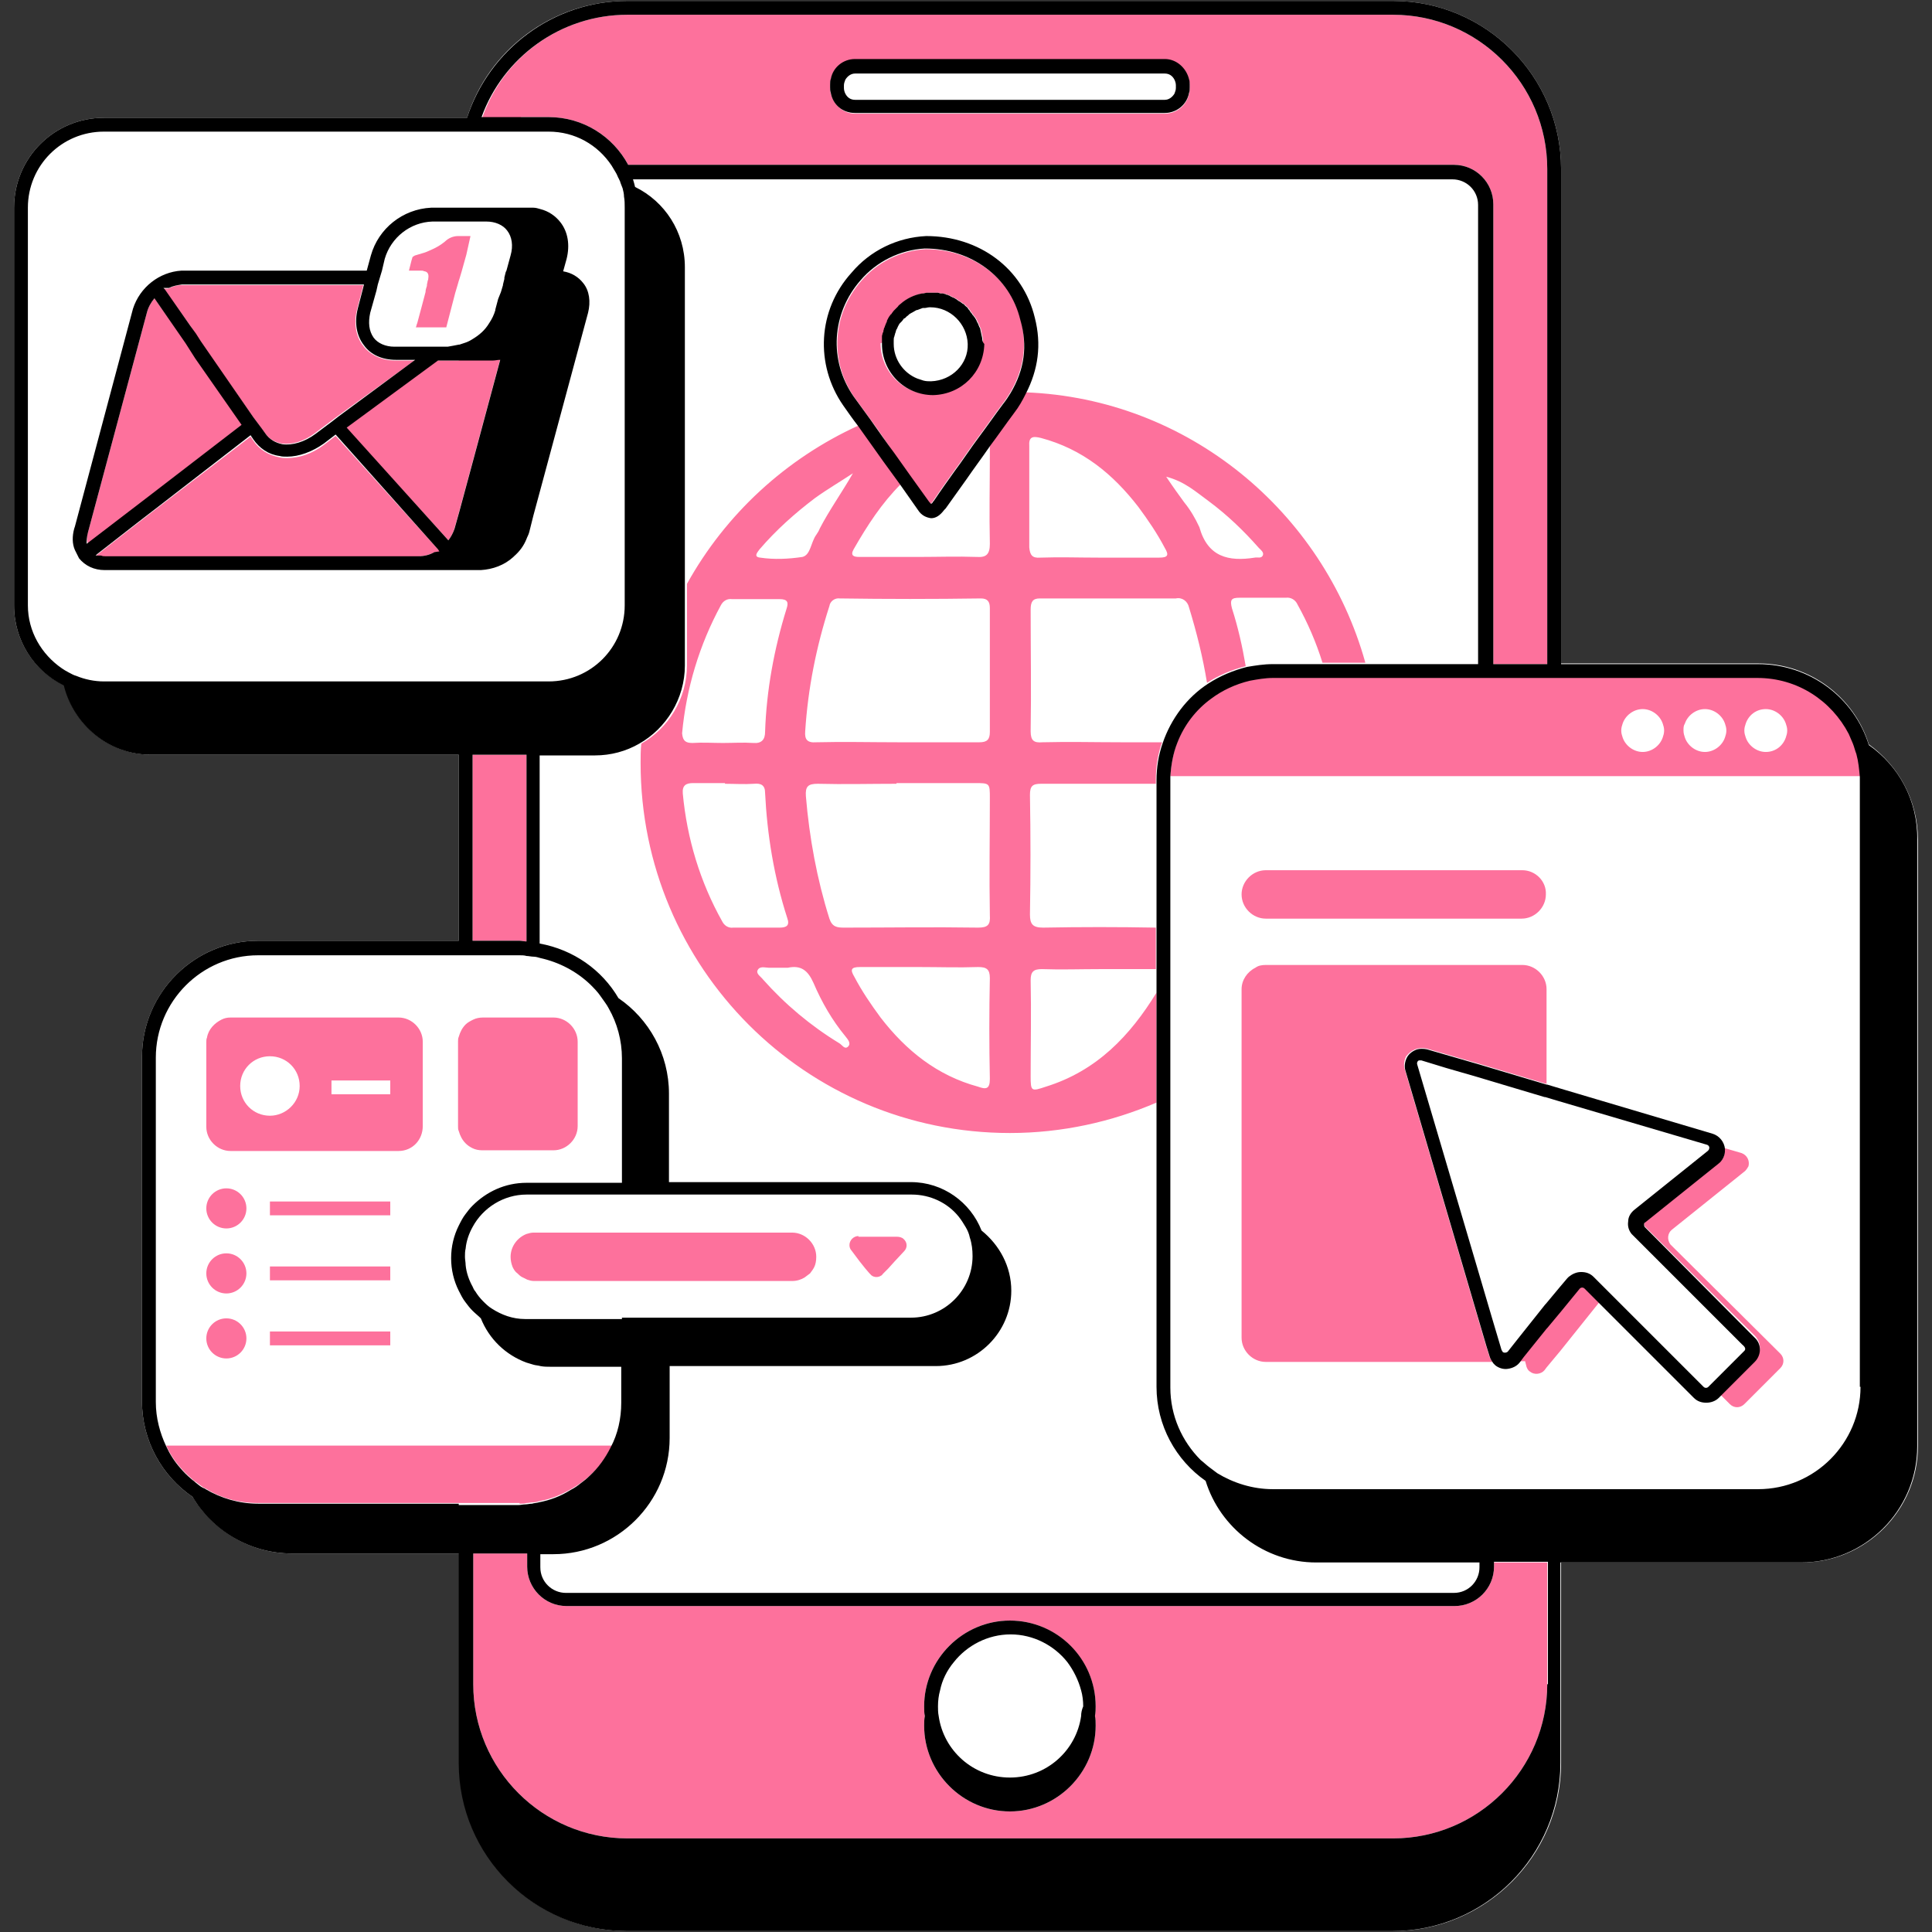 <svg xmlns="http://www.w3.org/2000/svg" xmlns:xlink="http://www.w3.org/1999/xlink" width="1200" zoomAndPan="magnify" viewBox="0 0 900 900" height="1200" preserveAspectRatio="xMidYMid meet" version="1.2"><rect x="0" y="0" width="900" height="900" fill="#333333" stroke="none"/><defs><clipPath id="704acffe1d"><path d="M 6.547 0 L 893.797 0 L 893.797 900 L 6.547 900 Z M 6.547 0 "/></clipPath><clipPath id="0d176aa3fb"><path d="M 6.547 0 L 893.797 0 L 893.797 900 L 6.547 900 Z M 6.547 0 "/></clipPath></defs><g id="7c870080aa"><g clip-rule="nonzero" clip-path="url(#704acffe1d)"><path style=" stroke:none;fill-rule:nonzero;fill:#ffffff;fill-opacity:1;" d="M 893.445 391.207 L 893.445 673.738 C 893.445 703.375 869.281 727.859 839.32 727.859 L 727.211 727.859 L 727.211 821.285 C 727.211 864.457 692.098 899.57 648.926 899.57 L 292.297 899.57 C 249.129 899.57 214.016 864.457 214.016 821.285 L 214.016 723.672 L 136.051 723.672 C 116.402 723.672 99.328 713.043 89.66 697.254 C 75.488 687.59 66.145 671.16 66.145 652.797 L 66.145 492.363 C 66.145 462.727 90.305 438.242 120.266 438.242 L 213.691 438.242 L 213.691 351.582 L 70.656 351.582 C 51.004 351.582 34.25 337.727 30.062 319.367 C 15.887 312.602 6.547 298.426 6.547 281.996 L 6.547 96.754 C 6.547 73.559 25.23 54.875 48.426 54.875 L 217.559 54.875 C 227.547 23.305 257.184 0.43 292.297 0.43 L 648.926 0.43 C 692.094 0.43 727.211 35.543 727.211 78.715 L 727.211 309.055 L 819.027 309.055 C 843.188 309.055 863.805 324.844 870.57 346.75 C 884.422 356.734 893.445 372.844 893.445 391.207 Z M 893.445 391.207 "/></g><path style=" stroke:none;fill-rule:nonzero;fill:#fd719c;fill-opacity:1;" d="M 242.043 438.242 L 220.137 438.242 L 220.137 351.582 L 245.266 351.582 L 245.266 438.562 C 244.297 438.562 243.332 438.242 242.043 438.242 Z M 695.641 727.859 L 720.77 727.859 L 720.77 784.559 C 720.77 824.184 688.551 856.402 648.926 856.402 L 292.297 856.402 C 252.672 856.402 220.457 824.184 220.457 784.559 L 220.457 723.672 L 245.586 723.672 L 245.586 729.793 C 245.586 739.781 253.641 748.156 263.949 748.156 L 677.598 748.156 C 687.586 748.156 695.961 740.102 695.961 729.793 L 695.961 727.859 Z M 510.078 799.379 C 510.398 797.77 510.398 796.156 510.398 794.871 C 510.398 772.961 492.359 754.922 470.453 754.922 C 448.547 754.922 430.504 772.961 430.504 794.871 C 430.504 796.48 430.504 798.09 430.828 799.379 C 430.504 800.988 430.504 802.602 430.504 803.891 C 430.504 825.797 448.547 843.836 470.453 843.836 C 492.359 843.836 510.398 825.797 510.398 803.891 C 510.398 802.602 510.398 800.988 510.078 799.379 Z M 242.688 54.875 L 224.645 54.875 C 234.309 26.848 261.051 6.871 292.297 6.871 L 648.926 6.871 C 688.551 6.871 720.77 39.09 720.77 78.715 L 720.77 309.379 L 695.641 309.379 L 695.641 95.145 C 695.641 85.156 687.586 76.781 677.277 76.781 L 292.621 76.781 C 285.535 63.574 271.68 54.551 255.574 54.551 L 242.688 54.551 Z M 386.691 41.023 C 386.691 41.988 386.691 42.633 387.012 43.598 C 388.301 48.754 392.812 52.941 398.289 52.941 L 542.613 52.941 C 548.09 52.941 552.922 49.074 553.891 43.598 C 554.211 42.953 554.211 41.988 554.211 41.023 L 554.211 39.734 C 554.211 38.766 554.211 38.121 553.891 37.156 C 552.602 32 548.09 27.812 542.613 27.812 L 398.289 27.812 C 392.812 27.812 387.98 31.68 387.012 37.156 C 386.691 37.801 386.691 38.766 386.691 39.734 Z M 480.117 283.93 C 480.117 302.934 480.438 321.621 480.117 340.629 C 480.117 345.137 481.727 346.105 485.594 345.781 C 497.836 345.461 510.078 345.781 522.32 345.781 C 528.762 345.781 535.207 345.781 541.324 345.781 C 539.395 351.258 538.426 357.059 538.426 363.18 L 538.426 365.113 C 533.273 365.113 528.117 365.113 522.965 365.113 C 510.398 365.113 497.512 365.113 484.949 365.113 C 481.082 365.113 479.793 366.078 479.793 370.266 C 480.117 388.953 480.117 407.312 479.793 426 C 479.793 430.508 481.082 432.121 485.914 432.121 C 503.312 431.797 521.031 431.797 538.426 432.121 L 538.426 451.449 C 529.727 451.449 521.031 451.449 512.332 451.449 C 503.312 451.449 494.293 451.773 485.27 451.449 C 481.406 451.449 480.117 452.738 480.117 456.605 C 480.438 471.422 480.117 486.566 480.117 501.383 C 480.117 508.473 480.438 508.473 487.203 506.215 C 511.043 498.809 526.508 482.375 538.75 462.402 L 538.75 513.625 C 517.809 522.645 494.613 527.801 470.453 527.801 C 375.414 527.801 298.418 450.805 298.418 355.445 C 298.418 352.547 298.418 349.324 298.742 346.426 C 311.305 339.34 320.004 325.484 320.004 310.023 L 320.004 272.008 C 338.047 239.469 366.074 213.699 399.898 198.234 C 403.766 203.711 407.953 209.508 411.82 214.988 L 419.551 225.617 C 410.852 234.316 404.086 244.625 397.645 255.898 C 396.031 258.801 397.645 259.445 400.223 259.445 C 409.562 259.445 418.586 259.445 427.926 259.445 C 436.945 259.445 445.969 259.121 454.988 259.445 C 459.5 259.766 461.109 258.156 461.109 253.324 C 460.785 239.469 461.109 225.297 461.109 211.441 C 461.109 209.832 461.109 208.543 461.109 207.254 C 464.977 202.102 468.52 196.945 472.383 191.793 C 474.641 188.891 476.25 185.992 477.859 182.77 C 553.246 185.672 616.387 238.184 636.039 308.734 L 616.066 308.734 C 613.168 299.391 609.301 290.371 604.469 281.672 C 603.504 279.418 601.246 278.129 598.992 278.453 C 591.906 278.453 584.496 278.453 577.406 278.453 C 573.543 278.453 572.898 279.418 573.863 283.285 C 576.762 292.305 578.695 301.004 580.309 310.344 C 573.863 311.957 567.742 314.531 562.266 318.078 C 560.332 306.156 557.434 294.559 553.891 282.961 C 553.246 280.062 550.668 278.129 547.77 278.773 C 526.508 278.773 505.566 278.773 484.305 278.773 C 481.082 278.773 480.117 280.383 480.117 283.93 Z M 391.199 278.773 C 388.945 278.453 386.691 280.062 386.367 282.316 C 380.246 301.324 376.383 320.652 375.094 340.629 C 374.77 344.492 376.059 346.105 380.246 345.781 C 392.812 345.461 405.699 345.781 418.262 345.781 C 430.828 345.781 443.711 345.781 456.277 345.781 C 459.82 345.781 461.109 344.492 461.109 340.949 C 461.109 321.621 461.109 302.289 461.109 283.285 C 461.109 280.383 460.145 278.773 456.922 278.773 C 435.016 279.094 413.109 279.094 391.199 278.773 Z M 354.152 259.766 C 360.598 260.734 367.363 260.41 373.805 259.445 C 377.672 258.477 377.672 252.68 380.246 249.137 C 380.891 248.168 381.535 247.203 381.859 246.234 C 386.367 237.539 392.168 229.484 397.32 220.465 C 391.523 224.328 385.402 227.871 379.602 232.062 C 370.262 239.148 361.562 246.879 353.832 255.898 C 353.188 256.867 350.609 259.445 354.152 259.766 Z M 322.582 346.105 C 327.414 345.781 331.926 346.105 336.758 346.105 C 341.59 346.105 346.098 345.781 350.93 346.105 C 354.797 346.426 356.406 344.492 356.406 340.949 C 357.051 321.621 360.598 302.289 366.395 283.605 C 367.363 280.707 367.039 279.094 363.172 279.094 C 355.766 279.094 348.355 279.094 340.945 279.094 C 338.688 278.773 336.758 280.062 335.789 281.996 C 325.805 300.359 319.684 320.652 317.75 341.594 C 318.07 345.137 319.359 346.105 322.582 346.105 Z M 363.172 432.121 C 366.395 432.121 368.004 431.152 366.719 427.609 C 360.598 408.602 357.375 388.953 356.406 369.301 C 356.406 365.758 354.477 364.789 351.254 365.113 C 346.742 365.434 342.234 365.113 337.723 365.113 L 337.723 364.789 C 332.891 364.789 328.059 364.789 322.902 364.789 C 319.684 364.789 317.75 365.758 318.07 369.621 C 320.004 390.562 326.125 410.859 336.434 429.223 C 337.402 431.152 339.332 432.441 341.59 432.121 C 348.676 432.121 356.086 432.121 363.172 432.121 Z M 393.777 482.699 C 387.656 475.289 382.824 466.914 378.961 457.895 C 376.383 452.094 373.16 449.516 367.039 450.805 C 366.074 450.805 365.105 450.805 364.141 450.805 C 362.207 450.805 359.953 450.805 358.02 450.805 C 356.406 450.805 353.832 449.84 352.863 452.094 C 352.219 453.703 354.477 454.992 355.441 456.281 C 365.75 467.879 377.672 477.867 390.879 485.922 C 392.168 486.566 393.457 489.141 395.066 487.531 C 396.676 485.922 394.746 483.988 393.777 482.699 Z M 461.109 502.672 C 460.785 486.887 460.785 471.422 461.109 455.637 C 461.109 451.449 459.5 450.484 455.633 450.484 C 446.613 450.805 437.59 450.484 428.25 450.484 C 418.906 450.484 409.562 450.484 400.543 450.484 C 396.355 450.484 396.035 451.773 397.965 454.992 C 401.512 461.758 405.699 467.879 410.207 474 C 422.129 489.465 436.625 501.062 455.633 506.215 C 459.176 507.504 461.109 507.504 461.109 502.672 Z M 461.109 426.32 C 460.785 408.281 461.109 389.918 461.109 371.875 C 461.109 364.789 461.109 364.789 454.023 364.789 C 441.781 364.789 429.859 364.789 417.617 364.789 L 417.617 365.113 C 405.375 365.113 393.133 365.434 380.891 365.113 C 376.383 365.113 375.094 366.398 375.414 370.91 C 377.027 390.238 380.57 409.57 386.367 427.934 C 387.656 431.797 389.914 432.121 393.133 432.121 C 414.074 432.121 434.691 431.797 455.633 432.121 C 460.145 432.121 461.43 430.832 461.109 426.32 Z M 543.258 222.074 C 546.48 226.906 549.059 230.449 551.637 233.992 C 554.535 237.539 556.789 241.402 558.723 245.59 C 562.59 259.445 572.254 261.699 584.496 259.766 C 585.785 259.445 587.719 260.41 588.359 258.477 C 588.684 257.188 587.395 256.223 586.43 255.258 C 579.34 247.203 571.609 239.793 562.91 233.348 C 557.113 229.16 551.957 224.328 543.258 222.074 Z M 484.625 259.766 C 493.648 259.445 502.668 259.766 511.688 259.766 C 521.031 259.766 530.695 259.766 540.039 259.766 C 544.227 259.766 544.547 258.477 542.613 255.258 C 539.07 248.492 534.883 242.371 530.371 236.25 C 518.453 220.785 504.277 209.188 484.949 204.031 C 481.082 203.066 479.148 203.391 479.473 207.898 C 479.473 223.684 479.473 239.148 479.473 254.934 C 479.793 258.477 480.762 260.09 484.625 259.766 Z M 405.699 195.656 C 403.121 192.113 400.543 188.57 397.965 185.027 C 386.367 168.273 387.656 146.367 401.188 130.902 C 408.598 122.207 419.551 116.727 431.148 116.086 C 452.734 116.086 470.773 129.293 475.605 149.266 C 478.504 161.188 476.895 172.141 470.453 183.094 C 469.484 184.703 468.195 186.637 466.906 188.246 C 463.043 193.402 459.5 198.555 455.633 203.711 C 451.766 208.867 448.223 214.344 444.355 219.496 C 441.137 224.008 437.914 228.516 434.691 233.348 L 434.371 233.672 C 434.047 234.316 433.727 234.637 433.402 234.637 C 433.082 234.637 433.082 234.316 432.438 233.672 L 423.418 221.105 L 416.328 211.121 C 413.109 206.289 409.562 200.812 405.699 195.656 Z M 410.207 159.898 C 410.207 173.105 420.84 183.738 434.047 183.738 C 447.258 183.414 457.566 173.105 457.887 159.898 C 457.887 158.93 457.887 158.285 457.887 157.641 C 457.566 156.031 457.242 154.742 456.922 153.133 C 456.922 152.809 456.922 152.809 456.598 152.488 C 456.277 151.844 456.277 151.52 455.953 150.879 C 455.953 150.555 455.633 150.555 455.633 150.234 C 455.309 149.91 455.309 149.266 454.988 148.945 C 454.988 148.621 454.664 148.621 454.664 148.301 C 454.344 147.977 454.023 147.332 453.699 147.012 C 453.699 147.012 453.379 146.688 453.379 146.688 C 453.055 146.043 452.734 145.723 452.41 145.402 C 452.41 145.078 452.09 145.078 452.09 144.758 C 451.766 144.434 451.445 144.113 451.121 143.469 C 451.121 143.469 450.801 143.145 450.801 143.145 C 450.477 142.824 449.832 142.5 449.512 141.855 C 449.188 141.855 449.188 141.535 448.867 141.535 C 448.543 141.211 447.902 140.891 447.578 140.566 C 447.258 140.566 447.258 140.246 446.934 140.246 C 446.613 139.922 445.969 139.602 445.645 139.281 C 445.324 139.281 445.324 138.957 445 138.957 C 444.68 138.637 444.035 138.637 443.711 138.312 C 443.391 138.312 443.066 137.992 443.066 137.992 C 442.746 137.668 442.102 137.668 441.781 137.348 C 441.457 137.348 441.137 137.348 440.812 137.023 C 440.492 137.023 439.848 136.703 439.523 136.703 C 439.203 136.703 438.879 136.703 438.559 136.703 C 438.234 136.703 437.59 136.379 437.27 136.379 C 436.949 136.379 436.625 136.379 436.305 136.379 C 435.98 136.379 435.336 136.379 435.016 136.379 C 435.016 136.379 434.691 136.379 434.691 136.379 L 434.371 136.379 C 434.047 136.379 433.402 136.379 433.082 136.379 C 432.758 136.379 432.438 136.379 432.113 136.379 C 431.469 136.379 430.828 136.703 430.184 136.703 C 430.184 136.703 429.859 136.703 429.859 136.703 C 426.316 137.348 422.773 138.957 419.871 141.535 C 419.551 141.855 418.906 142.18 418.586 142.824 C 418.586 142.824 418.262 143.145 418.262 143.145 C 418.262 143.145 417.941 143.469 417.941 143.469 C 417.617 143.789 417.297 144.113 416.973 144.434 C 416.973 144.434 416.652 144.758 416.652 144.758 C 416.328 145.078 416.008 145.723 415.684 146.043 C 415.684 146.367 415.363 146.367 415.363 146.367 C 415.039 146.688 414.719 147.332 414.395 147.656 C 414.395 147.977 414.074 147.977 414.074 148.301 C 413.75 148.945 413.43 149.266 413.43 149.91 C 413.43 150.234 413.109 150.234 413.109 150.555 C 412.785 151.199 412.785 151.52 412.465 152.164 C 412.465 152.488 412.465 152.488 412.141 152.809 C 412.141 153.453 411.82 153.777 411.82 154.422 C 411.82 154.742 411.82 154.742 411.496 155.066 C 411.496 155.711 411.176 156.031 411.176 156.676 C 411.176 157 411.176 157.32 411.176 157.641 C 411.176 157.965 411.176 158.609 411.176 158.93 C 411.176 159.254 411.176 159.254 411.176 159.574 Z M 195.328 259.121 C 197.906 259.121 200.484 258.156 202.738 257.188 L 204.996 257.188 L 204.352 256.223 L 156.348 203.066 L 150.871 207.254 C 145.395 211.441 139.273 213.375 133.797 213.375 C 132.508 213.375 131.543 213.375 130.254 213.055 C 125.098 212.086 120.91 209.508 118.012 205.32 L 116.723 203.391 L 72.586 237.215 L 64.211 243.66 L 45.203 258.477 L 44.559 259.121 L 47.137 259.121 C 47.781 259.121 48.426 259.445 49.07 259.445 L 195.328 259.445 Z M 213.691 167.953 L 203.707 167.953 L 161.18 199.199 L 208.859 251.711 C 210.148 250.102 211.113 248.168 211.758 245.914 L 214.016 237.859 L 217.234 225.941 L 220.457 214.02 L 233.023 167.309 C 231.734 167.629 230.766 167.629 229.477 167.629 L 213.691 167.629 Z M 70.977 230.129 L 75.164 226.906 L 112.855 197.91 L 91.273 166.984 L 89.02 163.441 L 86.762 159.898 L 71.941 138.957 C 70.332 140.891 69.043 143.145 68.398 145.723 L 41.016 247.848 C 40.371 249.781 40.371 251.711 41.016 253.324 L 67.109 233.348 Z M 39.082 259.121 Z M 88.695 151.844 L 90.949 155.387 L 93.207 158.93 L 117.691 194.047 L 119.621 196.625 L 121.555 199.199 L 123.168 201.457 C 125.098 204.355 128 205.965 131.219 206.609 C 136.051 207.254 141.527 205.645 146.684 201.777 L 151.84 197.91 L 154.414 195.98 L 156.992 194.047 L 193.074 167.953 L 184.055 167.953 C 177.934 167.953 172.457 165.375 169.234 161.188 C 165.691 156.676 164.723 150.555 166.336 144.113 L 168.59 135.414 L 169.234 132.836 L 84.508 132.836 C 82.254 132.836 80.32 133.48 78.387 134.445 L 76.133 134.445 L 76.777 135.09 Z M 194.684 126.07 C 195.008 126.07 195.652 126.07 195.973 126.07 C 196.617 126.07 197.262 126.07 197.586 126.395 C 197.586 126.395 197.906 126.395 197.906 126.395 C 199.195 126.715 199.84 127.684 199.516 129.613 C 199.516 129.938 199.516 130.258 199.195 130.902 C 199.195 131.547 198.875 132.191 198.875 132.836 C 198.875 132.836 198.875 133.16 198.875 133.16 C 198.551 134.125 198.23 135.09 198.23 136.059 C 196.297 143.469 196.941 140.891 194.363 150.555 C 194.039 151.199 194.039 151.844 193.719 152.488 L 207.895 152.488 L 212.082 136.379 L 213.047 133.16 L 213.691 130.902 L 214.016 129.938 L 214.98 126.715 L 217.234 118.66 L 219.168 109.965 C 218.523 109.965 217.879 109.965 217.234 109.965 C 217.234 109.965 217.234 109.965 216.914 109.965 C 216.27 109.965 215.949 109.965 215.305 109.965 C 214.66 109.965 214.336 109.965 213.691 109.965 C 213.691 109.965 213.691 109.965 213.371 109.965 C 211.113 109.965 208.859 110.93 207.25 112.539 C 205.316 114.152 203.062 115.441 200.805 116.406 C 199.516 117.051 197.906 117.695 196.617 118.016 C 195.652 118.34 194.363 118.66 193.398 118.984 C 193.074 118.984 193.074 119.305 192.754 119.305 C 192.43 119.629 192.109 119.629 192.109 119.949 C 191.465 121.883 191.141 123.816 190.496 126.07 C 190.82 126.07 190.82 126.07 191.141 126.07 C 192.754 126.07 193.719 126.07 194.684 126.07 Z M 242.043 700.477 C 243.008 700.477 244.297 700.477 245.266 700.156 C 246.23 700.156 247.52 699.832 248.484 699.832 C 249.453 699.832 250.742 699.512 251.707 699.188 C 257.184 698.223 262.016 695.969 266.527 693.391 C 268.137 692.422 269.746 691.457 271.359 690.168 C 272.648 689.203 273.938 688.234 275.223 686.945 C 279.414 683.082 282.633 678.57 285.211 673.414 L 77.422 673.414 C 79.031 676.961 81.285 680.504 83.863 683.402 C 85.473 685.336 87.086 686.945 89.02 688.559 C 89.66 689.203 90.305 689.848 90.949 690.168 C 92.238 691.133 93.207 691.777 94.496 692.746 C 94.816 693.066 95.137 693.066 95.781 693.391 C 102.871 697.898 111.246 700.156 120.266 700.156 L 242.043 700.156 Z M 185.664 536.176 L 107.379 536.176 C 101.258 536.176 96.105 531.023 96.105 524.902 L 96.105 485.598 C 96.105 484.953 96.105 483.988 96.426 483.344 C 97.07 479.477 99.973 476.578 103.191 474.969 C 104.48 474.324 105.77 474 107.379 474 L 185.664 474 C 191.785 474 196.941 479.156 196.941 485.277 L 196.941 524.578 C 196.941 531.023 192.109 536.176 185.664 536.176 Z M 139.598 505.895 C 139.598 498.164 133.477 492.043 125.742 492.043 C 118.012 492.043 111.891 498.164 111.891 505.895 C 111.891 513.625 118.012 519.746 125.742 519.746 C 133.152 519.746 139.598 513.625 139.598 505.895 Z M 181.801 503.316 L 154.414 503.316 L 154.414 509.762 L 181.801 509.762 Z M 241.074 593.199 C 241.719 593.844 242.688 594.809 243.652 595.133 C 244.297 595.453 244.941 595.777 245.586 596.098 C 246.551 596.422 247.52 596.742 248.809 596.742 C 249.129 596.742 249.129 596.742 249.453 596.742 L 368.973 596.742 C 371.227 596.742 373.16 596.098 374.77 595.133 C 375.738 594.488 376.383 593.844 377.348 593.199 C 377.992 592.23 378.637 591.59 379.281 590.301 C 379.926 589.012 380.246 587.398 380.246 585.469 C 380.246 579.348 375.094 574.191 368.973 574.191 L 249.129 574.191 C 248.809 574.191 248.809 574.191 248.484 574.191 C 247.52 574.191 246.23 574.516 245.266 574.836 C 241.074 576.445 237.855 580.633 237.855 585.469 C 237.855 587.078 238.176 588.688 238.82 590.301 C 239.465 591.59 240.109 592.555 241.074 593.199 Z M 399.898 575.801 C 397.645 575.801 395.711 577.734 395.711 579.992 C 395.711 580.957 396.035 581.922 396.676 582.566 L 400.543 587.723 L 403.121 590.945 L 405.055 593.199 C 405.375 593.52 405.699 593.844 406.02 594.164 C 407.309 595.133 409.242 595.133 410.531 594.164 C 410.531 594.164 410.852 594.164 410.852 593.844 C 411.176 593.844 411.176 593.52 411.176 593.52 L 413.754 590.945 L 416.652 587.723 L 421.16 582.891 C 422.773 581.277 422.773 578.703 420.84 577.09 C 420.195 576.445 418.906 576.125 417.941 576.125 L 399.898 576.125 Z M 216.914 477.223 C 215.305 478.832 214.336 480.766 213.691 483.02 C 213.371 483.664 213.371 484.633 213.371 485.277 L 213.371 524.578 C 213.371 525.547 213.371 526.191 213.691 526.836 C 214.336 529.09 215.305 531.023 216.914 532.633 C 217.879 533.602 218.848 534.242 220.137 534.887 C 221.426 535.531 223.035 535.855 224.645 535.855 L 257.828 535.855 C 263.949 535.855 269.102 530.699 269.102 524.578 L 269.102 485.277 C 269.102 479.156 263.949 474 257.828 474 L 224.969 474 C 223.355 474 221.746 474.324 220.457 474.969 C 219.168 475.613 217.879 476.254 216.914 477.223 Z M 105.449 553.574 C 100.293 553.574 96.105 557.762 96.105 562.914 C 96.105 568.07 100.293 572.258 105.449 572.258 C 110.602 572.258 114.789 568.07 114.789 562.914 C 114.789 557.762 110.602 553.574 105.449 553.574 Z M 181.801 559.695 L 125.742 559.695 L 125.742 566.137 L 181.801 566.137 Z M 105.449 583.855 C 100.293 583.855 96.105 588.043 96.105 593.199 C 96.105 598.352 100.293 602.543 105.449 602.543 C 110.602 602.543 114.789 598.352 114.789 593.199 C 114.789 588.043 110.602 583.855 105.449 583.855 Z M 181.801 589.977 L 125.742 589.977 L 125.742 596.422 L 181.801 596.422 Z M 105.449 614.141 C 100.293 614.141 96.105 618.328 96.105 623.48 C 96.105 628.637 100.293 632.824 105.449 632.824 C 110.602 632.824 114.789 628.637 114.789 623.48 C 114.789 618.328 110.602 614.141 105.449 614.141 Z M 125.742 626.703 L 181.801 626.703 L 181.801 620.262 L 125.742 620.262 Z M 720.77 315.5 L 819.027 315.5 C 837.711 315.5 853.496 326.129 861.551 341.594 C 862.195 343.203 862.84 344.492 863.484 346.105 C 864.129 347.715 864.449 349.324 865.094 350.938 C 866.059 354.48 866.383 358.023 866.703 361.566 L 545.191 361.566 C 545.516 356.09 546.48 350.613 548.414 345.781 C 551.637 337.406 557.113 330.32 564.199 325.164 C 569.355 321.297 575.477 318.398 582.238 316.789 C 585.785 316.145 589.328 315.5 592.871 315.5 Z M 812.582 340.305 C 812.582 341.594 812.906 342.562 813.227 343.527 C 814.516 347.395 818.383 350.293 822.57 350.293 C 827.078 350.293 830.625 347.395 831.91 343.527 C 832.234 342.562 832.555 341.594 832.555 340.305 C 832.555 339.016 832.234 338.051 831.91 337.082 C 830.625 333.219 826.758 330.32 822.57 330.32 C 818.059 330.32 814.516 333.219 813.227 337.082 C 812.906 338.051 812.582 339.016 812.582 340.305 Z M 784.234 340.305 C 784.234 341.594 784.555 342.562 784.875 343.527 C 786.164 347.395 790.031 350.293 794.219 350.293 C 798.406 350.293 802.273 347.395 803.562 343.527 C 803.883 342.562 804.207 341.594 804.207 340.305 C 804.207 339.016 803.883 338.051 803.562 337.082 C 802.273 333.219 798.406 330.32 794.219 330.32 C 790.031 330.32 786.164 333.219 784.875 337.082 C 784.234 338.051 784.234 339.016 784.234 340.305 Z M 755.238 340.305 C 755.238 341.594 755.562 342.562 755.883 343.527 C 757.172 347.395 761.039 350.293 765.227 350.293 C 769.414 350.293 773.277 347.395 774.566 343.527 C 774.891 342.562 775.211 341.594 775.211 340.305 C 775.211 339.016 774.891 338.051 774.566 337.082 C 773.277 333.219 769.414 330.32 765.227 330.32 C 761.039 330.32 757.172 333.219 755.883 337.082 C 755.562 338.051 755.238 339.016 755.238 340.305 Z M 709.172 405.383 L 589.648 405.383 C 583.527 405.383 578.375 410.535 578.375 416.656 C 578.375 422.777 583.527 427.934 589.648 427.934 L 708.848 427.934 C 714.969 427.934 720.125 422.777 720.125 416.656 C 720.445 410.535 715.293 405.383 709.172 405.383 Z M 660.203 488.496 C 661.812 488.176 663.102 488.176 664.711 488.496 L 689.195 495.586 L 692.418 496.551 L 695.641 497.52 L 720.445 504.93 L 720.445 460.793 C 720.445 454.672 715.289 449.516 709.172 449.516 L 589.648 449.516 C 587.715 449.516 586.105 449.84 584.816 450.805 C 580.953 452.738 578.375 456.605 578.375 460.793 L 578.375 623.16 C 578.375 629.281 583.527 634.434 589.648 634.434 L 695.316 634.434 C 694.672 633.469 694.027 632.824 693.707 631.535 L 692.098 626.383 L 688.875 615.426 L 654.402 498.164 C 653.758 496.23 654.082 493.973 655.047 492.043 C 656.336 490.43 657.945 489.141 660.203 488.496 Z M 778.434 579.992 C 778.434 579.992 778.113 579.668 778.113 579.668 C 776.5 577.414 776.824 574.512 778.758 572.902 L 812.906 545.52 C 813.551 544.875 814.191 543.91 814.516 543.266 C 815.16 540.688 813.871 538.109 811.293 537.145 L 803.562 534.887 C 803.562 535.855 803.562 536.82 803.238 537.789 C 802.918 539.398 801.953 540.688 800.664 541.652 L 766.516 569.035 C 766.191 569.359 765.871 570.004 765.871 570.004 C 765.871 570.004 765.871 570.648 766.191 571.293 L 817.414 622.191 C 820.637 625.414 820.637 630.57 817.414 633.469 L 801.309 649.578 L 805.816 654.086 C 807.75 656.02 810.648 656.02 812.582 654.086 L 829.336 637.336 C 831.266 635.402 831.266 632.5 829.336 630.57 Z M 735.586 599.641 L 726.891 610.273 L 723.668 614.141 L 720.445 618.004 L 720.125 618.328 L 709.492 631.535 L 707.559 634.113 L 708.848 634.113 C 709.492 634.113 709.812 634.113 710.457 634.113 L 711.102 636.691 C 711.426 637.656 712.07 638.621 712.715 638.945 C 714.648 640.555 717.867 640.234 719.48 638.301 L 720.445 637.012 L 723.668 633.145 L 726.887 629.281 L 744.93 606.73 L 737.844 599.641 C 737.52 598.996 736.23 598.996 735.586 599.641 Z M 735.586 599.641 "/><g clip-rule="nonzero" clip-path="url(#0d176aa3fb)"><path style=" stroke:none;fill-rule:nonzero;fill:#000000;fill-opacity:1;" d="M 398.289 52.621 L 542.613 52.621 C 548.09 52.621 552.922 48.754 553.891 43.277 C 554.211 42.633 554.211 41.664 554.211 40.699 L 554.211 39.41 C 554.211 38.445 554.211 37.801 553.891 36.832 C 552.602 31.68 548.09 27.492 542.613 27.492 L 398.289 27.492 C 392.812 27.492 387.98 31.355 387.012 36.832 C 386.691 37.477 386.691 38.445 386.691 39.41 L 386.691 40.699 C 386.691 41.664 386.691 42.309 387.012 43.277 C 387.98 48.754 392.488 52.621 398.289 52.621 Z M 393.133 40.379 L 393.133 39.734 C 393.133 38.766 393.457 38.121 393.777 37.156 C 394.746 35.543 396.355 34.258 398.289 34.258 L 542.613 34.258 C 544.547 34.258 546.16 35.223 547.125 37.156 C 547.445 37.801 547.77 38.766 547.77 39.734 L 547.77 41.023 C 547.77 41.988 547.445 42.633 547.125 43.598 C 546.16 45.211 544.547 46.5 542.613 46.5 L 398.289 46.5 C 396.355 46.5 394.746 45.531 393.777 43.598 C 393.457 42.953 393.133 41.988 393.133 41.023 Z M 470.453 754.922 C 448.547 754.922 430.504 772.961 430.504 794.867 C 430.504 796.48 430.504 798.09 430.828 799.379 C 430.504 800.988 430.504 802.602 430.504 803.891 C 430.504 825.797 448.547 843.836 470.453 843.836 C 492.359 843.836 510.398 825.797 510.398 803.891 C 510.398 802.277 510.398 800.668 510.078 799.379 C 510.398 797.77 510.398 796.156 510.398 794.871 C 510.398 772.641 492.359 754.922 470.453 754.922 Z M 503.633 799.379 C 501.379 815.488 487.527 828.051 470.453 828.051 C 453.379 828.051 439.523 815.488 437.27 799.379 C 436.949 797.77 436.949 796.156 436.949 794.871 C 436.949 792.293 437.27 789.715 437.914 787.461 C 438.879 782.629 441.137 778.117 444.355 774.25 C 450.477 766.52 460.145 761.363 470.773 761.363 C 481.406 761.363 491.07 766.52 497.191 774.25 C 500.09 778.117 502.344 782.629 503.633 787.461 C 504.277 789.715 504.602 792.293 504.602 794.871 C 503.957 796.48 503.633 797.77 503.633 799.379 Z M 457.566 157.641 C 457.242 156.031 456.922 154.742 456.598 153.133 C 456.598 152.809 456.598 152.809 456.277 152.488 C 455.953 151.844 455.953 151.52 455.633 150.879 C 455.633 150.555 455.309 150.555 455.309 150.234 C 454.988 149.91 454.988 149.266 454.664 148.945 C 454.664 148.621 454.344 148.621 454.344 148.301 C 454.023 147.977 453.699 147.332 453.379 147.012 C 453.379 147.012 453.055 146.688 453.055 146.688 C 452.734 146.043 452.41 145.723 452.09 145.402 C 452.09 145.078 451.766 145.078 451.766 144.758 C 451.445 144.434 451.121 144.113 450.801 143.469 C 450.801 143.469 450.477 143.145 450.477 143.145 C 450.156 142.824 449.512 142.5 449.188 141.855 C 448.867 141.855 448.867 141.535 448.543 141.535 C 448.223 141.211 447.578 140.891 447.258 140.566 C 446.934 140.566 446.934 140.246 446.613 140.246 C 446.289 139.922 445.645 139.602 445.324 139.281 C 445 139.281 445 138.957 444.68 138.957 C 444.355 138.637 443.711 138.637 443.391 138.312 C 443.066 138.312 442.746 137.992 442.746 137.992 C 442.426 137.668 441.781 137.668 441.457 137.348 C 441.137 137.348 440.812 137.348 440.492 137.023 C 440.168 137.023 439.523 136.703 439.203 136.703 C 438.879 136.703 438.559 136.703 438.234 136.703 C 437.914 136.703 437.27 136.379 436.949 136.379 C 436.625 136.379 436.305 136.379 435.98 136.379 C 435.66 136.379 435.016 136.379 434.691 136.379 C 434.691 136.379 434.371 136.379 434.371 136.379 L 434.047 136.379 C 433.727 136.379 433.082 136.379 432.758 136.379 C 432.438 136.379 432.113 136.379 431.793 136.379 C 431.148 136.379 430.504 136.703 429.859 136.703 C 429.859 136.703 429.539 136.703 429.539 136.703 C 425.992 137.348 422.449 138.957 419.551 141.535 C 419.23 141.855 418.586 142.18 418.262 142.824 C 418.262 142.824 417.941 143.145 417.941 143.145 C 417.941 143.145 417.617 143.469 417.617 143.469 C 417.297 143.789 416.973 144.113 416.652 144.434 C 416.652 144.434 416.328 144.758 416.328 144.758 C 416.008 145.078 415.684 145.723 415.363 146.043 C 415.363 146.367 415.039 146.367 415.039 146.367 C 414.719 146.688 414.395 147.332 414.074 147.656 C 414.074 147.977 413.75 147.977 413.75 148.301 C 413.43 148.945 413.109 149.266 413.109 149.91 C 413.109 150.234 412.785 150.234 412.785 150.555 C 412.465 151.199 412.465 151.52 412.141 152.164 C 412.141 152.488 412.141 152.488 411.82 152.809 C 411.82 153.453 411.496 153.777 411.496 154.422 C 411.496 154.742 411.496 154.742 411.176 155.066 C 411.176 155.711 410.852 156.031 410.852 156.676 C 410.852 157 410.852 157.32 410.852 157.641 C 410.852 157.965 410.852 158.609 410.852 158.93 C 410.852 159.254 410.852 159.254 410.852 159.574 L 410.852 160.219 C 410.852 173.43 421.484 184.059 434.691 184.059 C 447.902 183.738 458.211 173.43 458.531 160.219 C 457.566 159.254 457.566 158.285 457.566 157.641 Z M 433.727 177.617 C 432.438 177.617 431.469 177.617 430.184 177.293 C 429.215 176.973 428.25 176.648 427.281 176.328 C 420.84 173.75 416.328 167.309 416.328 160.219 C 416.328 159.574 416.328 158.93 416.328 158.609 C 416.328 157.965 416.328 157.32 416.652 156.676 C 416.652 156.355 416.973 155.711 416.973 155.387 C 417.297 154.742 417.297 154.098 417.617 153.453 C 417.941 153.133 417.941 152.809 418.262 152.164 C 418.586 151.52 418.906 150.879 419.23 150.555 C 419.551 150.234 419.871 149.91 420.195 149.59 C 420.516 149.266 420.84 148.621 421.16 148.301 C 421.16 148.301 421.16 148.301 421.484 148.301 C 421.805 147.977 422.129 147.656 422.449 147.332 C 423.094 147.012 423.418 146.367 424.062 146.043 C 424.383 146.043 424.383 145.723 424.707 145.723 C 425.352 145.402 426.316 144.758 426.961 144.434 C 426.961 144.434 427.281 144.434 427.281 144.434 C 428.25 144.113 428.895 143.789 429.859 143.469 C 430.184 143.469 430.504 143.469 430.828 143.469 C 431.469 143.469 432.113 143.145 433.082 143.145 L 433.402 143.145 C 442.746 143.145 450.477 150.879 450.801 160.219 C 451.121 169.562 443.391 177.293 433.727 177.617 Z M 870.57 347.07 C 863.805 325.164 843.188 309.379 819.027 309.379 L 727.211 309.379 L 727.211 78.715 C 727.211 35.543 692.098 0.43 648.926 0.43 L 292.297 0.43 C 257.504 0.43 227.867 23.305 217.559 54.875 L 48.426 54.875 C 25.23 54.875 6.547 73.559 6.547 96.754 L 6.547 281.996 C 6.547 298.426 15.887 312.602 29.742 319.367 C 34.25 337.727 50.68 351.582 70.332 351.582 L 213.691 351.582 L 213.691 438.242 L 120.266 438.242 C 90.629 438.242 66.145 462.402 66.145 492.363 L 66.145 652.797 C 66.145 671.16 75.488 687.59 89.66 697.254 C 99.004 713.043 116.402 723.672 136.051 723.672 L 213.691 723.672 L 213.691 821.285 C 213.691 864.453 248.809 899.57 291.977 899.57 L 648.605 899.57 C 691.773 899.57 726.891 864.453 726.891 821.285 L 726.891 727.859 L 839 727.859 C 868.637 727.859 893.121 703.699 893.121 673.738 L 893.121 391.207 C 893.445 372.844 884.422 356.734 870.57 347.07 Z M 292.297 6.871 L 648.926 6.871 C 688.551 6.871 720.77 39.09 720.77 78.715 L 720.77 309.379 L 695.641 309.379 L 695.641 95.145 C 695.641 85.156 687.586 76.781 677.277 76.781 L 292.621 76.781 C 285.535 63.574 271.68 54.551 255.574 54.551 L 224.324 54.551 C 234.309 26.848 261.051 6.871 292.297 6.871 Z M 561.621 689.848 C 568.387 711.754 589.004 727.859 613.168 727.859 L 689.195 727.859 L 689.195 730.117 C 689.195 736.559 684.043 742.035 677.277 742.035 L 263.625 742.035 C 257.184 742.035 251.707 736.879 251.707 730.117 L 251.707 723.996 L 257.828 723.996 C 287.465 723.996 311.949 699.832 311.949 669.871 L 311.949 636.367 L 435.98 636.367 C 455.309 636.367 471.098 620.582 471.098 601.254 C 471.098 589.977 465.621 579.992 457.242 573.227 C 452.09 560.016 439.203 550.676 424.383 550.676 L 311.629 550.676 L 311.629 509.438 C 311.629 491.074 302.285 474.645 288.109 464.98 C 280.379 451.773 267.172 442.43 251.387 439.531 L 251.387 351.902 L 277.156 351.902 C 284.566 351.902 291.656 349.969 297.777 346.426 C 310.34 339.34 319.039 325.484 319.039 310.023 L 319.039 124.461 C 319.039 108.031 309.695 93.855 295.844 87.09 C 295.52 85.801 295.199 84.512 294.875 83.547 L 676.633 83.547 C 683.074 83.547 688.551 88.699 688.551 95.465 L 688.551 309.379 L 592.871 309.379 C 588.684 309.379 584.816 310.023 580.953 310.668 C 574.508 312.277 568.387 314.855 562.91 318.398 C 552.922 324.844 545.516 334.828 541.648 346.105 C 539.715 351.582 538.75 357.379 538.75 363.5 L 538.75 646.031 C 538.75 664.074 547.77 680.18 561.621 689.848 Z M 289.723 614.461 L 245.266 614.461 C 244.941 614.461 244.941 614.461 244.621 614.461 C 238.82 614.461 233.668 612.527 229.156 609.629 C 227.547 608.664 226.258 607.375 224.969 606.086 C 223.68 604.797 222.391 603.188 221.426 601.574 C 220.781 600.93 220.457 599.965 220.137 599.32 C 218.523 596.422 217.234 592.875 216.914 589.332 C 216.914 588.043 216.594 586.754 216.594 585.469 C 216.594 584.18 216.594 582.891 216.914 581.602 C 217.234 578.059 218.523 574.516 220.137 571.613 C 224.969 562.594 234.633 556.473 245.266 556.473 L 424.707 556.473 C 433.402 556.473 441.457 560.34 446.613 566.781 C 447.902 568.395 448.867 570.004 449.832 571.613 C 450.801 573.227 451.445 574.836 451.766 576.445 C 452.734 579.348 453.055 582.246 453.055 585.145 C 453.055 600.93 440.168 613.816 424.383 613.816 L 289.723 613.816 Z M 48.426 317.434 C 43.914 317.434 39.406 316.465 35.539 314.855 C 34.25 314.531 33.285 313.887 31.996 313.246 C 30.707 312.602 29.742 311.957 28.773 311.312 C 19.434 304.867 12.988 294.238 12.988 281.996 L 12.988 96.754 C 12.988 77.102 28.773 61.316 48.426 61.316 L 255.574 61.316 C 267.816 61.316 278.445 67.438 284.891 77.102 C 285.535 78.07 286.18 79.359 286.82 80.324 C 287.465 81.293 287.789 82.578 288.434 83.547 C 288.434 83.867 288.754 84.191 288.754 84.191 C 289.078 85.48 289.723 86.77 290.043 87.734 C 290.367 89.023 290.688 90.312 290.688 91.602 C 291.012 93.211 291.012 95.145 291.012 96.754 L 291.012 281.996 C 291.012 301.648 275.223 317.434 255.574 317.434 Z M 245.266 351.902 L 245.266 438.562 C 244.297 438.562 243.008 438.242 242.043 438.242 L 220.137 438.242 L 220.137 351.582 L 245.266 351.582 Z M 213.691 700.477 L 120.266 700.477 C 111.246 700.477 102.871 697.898 95.781 693.711 C 95.461 693.391 95.137 693.391 94.496 693.066 C 93.207 692.422 92.238 691.457 90.949 690.492 C 90.305 689.848 89.66 689.523 89.02 688.879 C 87.086 687.27 85.473 685.656 83.863 683.727 C 81.285 680.824 79.031 677.281 77.422 673.738 C 74.52 667.617 72.586 660.531 72.586 653.121 L 72.586 492.688 C 72.586 466.59 93.852 445.008 120.266 445.008 L 242.043 445.008 C 243.008 445.008 244.297 445.008 245.266 445.328 C 246.23 445.328 247.52 445.652 248.484 445.652 C 249.453 445.652 250.742 445.973 251.707 446.297 C 260.406 448.227 268.461 452.418 274.902 458.539 C 276.512 460.148 278.445 462.082 279.734 464.016 C 281.023 465.945 282.633 467.879 283.602 469.812 C 287.465 476.578 289.723 484.633 289.723 493.008 L 289.723 550.996 L 245.266 550.996 C 235.277 550.996 226.578 555.184 220.137 561.629 C 218.848 562.914 217.879 564.203 216.914 565.492 C 215.625 567.105 214.66 569.035 213.691 570.969 C 211.438 575.48 210.148 580.633 210.148 586.109 C 210.148 591.59 211.438 596.742 213.691 601.254 C 214.66 603.188 215.625 605.117 216.914 606.73 C 217.879 608.02 218.848 609.305 220.137 610.594 C 221.426 611.883 222.711 612.852 224 614.141 C 227.867 623.805 235.598 631.215 245.266 634.758 C 246.23 635.078 247.52 635.402 248.484 635.723 C 249.453 636.047 250.742 636.047 251.707 636.367 C 253.316 636.691 254.93 636.691 256.539 636.691 L 289.398 636.691 L 289.398 653.441 C 289.398 660.852 287.789 667.938 284.566 674.059 C 281.988 679.215 278.77 683.727 274.582 687.59 C 273.293 688.879 272.004 689.848 270.715 690.812 C 269.102 692.102 267.816 693.066 265.883 694.035 C 261.371 696.934 256.219 698.867 251.062 699.832 C 250.098 700.156 248.809 700.156 247.84 700.477 C 246.875 700.477 245.586 700.801 244.621 700.801 C 243.652 700.801 242.363 701.121 241.398 701.121 L 213.691 701.121 Z M 720.77 784.559 C 720.77 824.184 688.551 856.402 648.926 856.402 L 292.297 856.402 C 252.672 856.402 220.457 824.184 220.457 784.559 L 220.457 723.672 L 245.586 723.672 L 245.586 729.793 C 245.586 739.781 253.641 748.156 263.949 748.156 L 677.598 748.156 C 687.586 748.156 695.961 740.102 695.961 729.793 L 695.961 727.539 L 721.09 727.539 L 721.09 784.559 Z M 866.703 646.031 C 866.703 672.129 845.441 693.711 819.027 693.711 L 592.871 693.711 C 583.527 693.711 574.508 690.812 567.098 686.301 C 565.809 685.336 564.523 684.371 563.234 683.402 C 561.945 682.438 560.656 681.148 559.367 680.18 C 550.668 671.484 545.191 659.562 545.191 646.355 L 545.191 363.5 C 545.191 362.855 545.191 362.535 545.191 361.891 C 545.516 356.414 546.48 350.938 548.414 346.105 C 551.637 337.727 557.113 330.641 564.199 325.484 C 569.355 321.621 575.477 318.723 582.238 317.109 C 585.785 316.465 589.328 315.82 592.871 315.82 L 818.703 315.82 C 837.387 315.82 853.176 326.453 861.227 341.918 C 861.871 343.527 862.516 344.816 863.16 346.426 C 863.805 348.039 864.129 349.648 864.773 351.258 C 865.738 354.801 866.062 358.348 866.383 361.891 C 866.383 362.535 866.383 362.855 866.383 363.5 L 866.383 646.031 Z M 766.191 571.613 C 765.871 571.293 765.871 570.648 765.871 570.324 C 765.871 570.004 765.871 569.68 766.516 569.359 L 800.664 541.977 C 801.953 541.008 802.918 539.398 803.238 538.109 C 803.562 537.145 803.562 536.176 803.562 535.211 C 803.238 531.988 800.984 529.09 797.762 528.125 L 727.211 507.184 L 723.988 506.215 L 720.77 505.25 L 720.445 505.25 L 695.641 497.84 L 692.418 496.875 L 689.195 495.906 L 664.711 488.82 C 663.102 488.496 661.492 488.496 660.203 488.82 C 658.27 489.465 656.336 490.754 655.371 492.688 C 654.402 494.617 654.082 496.875 654.727 498.809 L 689.195 616.07 L 692.418 627.023 L 694.027 632.18 C 694.352 633.145 694.996 634.113 695.641 635.078 C 695.961 635.402 696.285 635.723 696.605 636.047 C 698.215 637.336 700.473 637.98 702.406 637.656 C 704.66 637.336 706.594 636.367 707.883 634.758 L 709.812 632.18 L 720.445 618.973 L 720.77 618.648 L 723.988 614.785 L 727.211 610.918 L 735.91 600.285 C 736.555 599.641 737.52 599.641 738.164 600.285 L 745.25 607.375 L 788.742 650.863 L 789.066 651.188 C 790.676 652.797 792.609 653.441 794.863 653.441 C 796.797 653.441 799.051 652.797 800.664 651.188 L 801.309 650.543 L 817.414 634.434 C 820.637 631.215 820.637 626.059 817.414 623.16 Z M 812.582 629.281 L 796.473 645.387 L 795.832 646.031 C 795.188 646.676 794.219 646.676 793.574 646.031 L 742.352 594.809 C 740.742 593.199 738.809 592.555 736.555 592.555 C 734.297 592.555 732.367 593.52 730.754 594.809 C 730.434 595.133 730.434 595.133 730.109 595.453 L 726.566 599.641 L 723.344 603.508 L 720.125 607.375 L 719.801 607.695 L 707.238 623.48 L 702.406 629.602 C 701.762 630.246 700.793 630.246 700.148 629.926 C 699.828 629.602 699.828 629.281 699.504 628.957 L 694.996 613.816 L 688.551 591.91 L 660.203 495.906 C 659.879 494.941 660.523 493.973 661.168 493.973 C 661.492 493.973 661.812 493.973 662.137 493.973 L 673.734 497.52 L 688.23 501.707 L 691.453 502.672 L 694.672 503.641 L 719.48 511.047 L 719.801 511.047 L 723.023 512.016 L 726.246 512.98 L 795.188 533.277 C 796.152 533.602 796.473 534.566 796.152 535.211 C 796.152 535.531 795.832 535.855 795.508 536.176 L 761.359 563.559 C 759.75 564.848 758.461 566.781 758.461 569.035 C 758.137 571.293 758.781 573.227 760.07 574.836 C 760.395 575.156 760.395 575.156 760.715 575.48 L 811.617 626.383 C 813.227 627.668 813.227 628.637 812.582 629.281 Z M 431.469 109.965 C 417.941 110.609 405.375 116.727 396.676 127.039 C 380.891 144.434 379.602 169.883 392.812 188.891 C 395.066 192.113 397.32 195.336 399.578 198.234 C 403.441 203.711 407.633 209.508 411.496 214.988 L 419.23 225.617 L 427.605 237.539 C 429.215 240.113 431.469 241.082 433.727 241.402 C 435.98 241.402 437.914 240.113 439.848 237.539 L 440.492 236.895 C 443.711 232.383 446.934 227.871 450.156 223.363 C 453.699 218.207 457.566 213.055 461.109 207.898 C 464.977 202.746 468.52 197.59 472.383 192.434 C 474.641 189.535 476.25 186.637 477.859 183.414 C 483.66 172.141 485.27 160.543 482.051 147.977 C 476.574 125.105 456.277 109.965 431.469 109.965 Z M 470.773 183.094 C 469.809 184.703 468.52 186.637 467.23 188.246 C 463.363 193.402 459.82 198.555 455.953 203.711 C 452.09 208.867 448.547 214.344 444.68 219.496 C 441.457 224.008 438.234 228.516 435.016 233.348 L 434.691 233.672 C 434.371 234.316 434.047 234.637 433.727 234.637 C 433.402 234.637 433.402 234.316 432.758 233.672 L 423.738 221.105 L 416.652 211.121 C 412.785 205.965 409.242 200.812 405.375 195.336 C 402.797 191.793 400.223 188.246 397.645 184.703 C 386.047 167.953 387.336 146.043 400.867 130.582 C 408.273 121.883 419.23 116.406 430.828 115.762 C 452.41 115.762 470.453 128.969 475.285 148.945 C 478.828 161.188 477.219 172.141 470.773 183.094 Z M 216.914 265.566 L 224 265.566 C 229.477 265.242 234.953 263.309 239.145 259.445 L 239.465 259.121 C 242.043 256.867 243.977 254.289 245.266 251.066 C 245.586 250.102 246.23 249.137 246.551 247.848 L 248.484 240.113 L 251.707 228.195 L 273.938 145.723 C 275.223 140.566 274.582 135.414 271.68 131.871 C 269.426 128.969 266.203 127.039 262.34 126.395 L 263.949 120.594 C 265.559 114.152 264.594 108.031 261.051 103.52 C 258.793 100.621 255.574 98.367 251.707 97.398 C 250.742 97.078 249.453 96.754 248.484 96.754 C 247.84 96.754 246.875 96.754 246.23 96.754 L 200.805 96.754 C 187.598 97.398 176.32 106.418 172.777 118.984 L 170.844 126.07 L 84.508 126.07 C 74.199 126.715 65.18 133.805 61.957 143.789 L 34.895 245.27 L 34.574 246.234 C 33.605 249.781 33.605 253.324 34.895 256.223 C 35.539 257.512 36.184 258.801 36.828 260.09 C 39.727 263.633 43.914 265.566 48.746 265.566 L 77.422 265.566 C 77.422 265.566 77.742 265.566 77.742 265.566 Z M 172.457 145.723 L 175.355 135.414 L 176 132.516 L 176.965 129.293 L 177.934 126.07 L 179.223 120.594 C 182.121 110.609 191.141 103.52 201.449 103.199 L 226.578 103.199 C 230.766 103.199 234.312 104.809 236.242 107.387 C 238.5 110.285 239.145 114.473 237.855 118.984 L 235.922 126.07 L 235.598 126.715 L 234.953 129.293 L 234.953 129.938 L 234.312 132.516 L 234.312 132.836 L 233.344 136.059 L 232.055 139.281 L 230.766 144.113 C 230.766 144.113 230.766 144.113 230.766 144.434 C 230.121 146.688 229.156 148.621 227.867 150.555 C 225.934 153.777 223.355 156.031 220.137 157.965 C 219.168 158.609 217.879 159.254 216.914 159.574 C 215.949 159.898 214.98 160.219 214.016 160.543 C 214.016 160.543 214.016 160.543 213.691 160.543 C 212.082 160.863 210.473 161.188 208.539 161.508 L 183.73 161.508 C 179.543 161.508 176 159.898 174.066 157.32 C 171.812 154.098 171.488 150.234 172.457 145.723 Z M 78.707 134.125 C 80.641 133.16 82.574 132.836 84.828 132.516 L 169.559 132.516 L 168.914 135.09 L 166.656 143.789 C 165.047 150.234 166.012 156.355 169.559 160.863 C 172.777 165.375 178.254 167.629 184.375 167.629 L 193.398 167.629 L 157.637 194.047 L 154.738 196.301 L 152.16 198.234 L 147.008 202.102 C 141.852 205.965 136.051 207.578 131.543 206.934 C 128.32 206.289 125.422 204.676 123.488 201.777 L 121.879 199.523 L 118.012 194.367 L 93.527 158.93 L 91.273 155.387 L 88.695 151.844 L 76.777 134.77 L 76.133 134.125 Z M 39.082 259.121 Z M 41.016 247.848 L 68.398 145.723 C 69.043 143.145 70.332 140.891 71.941 138.957 L 86.441 159.898 L 90.949 166.984 L 112.535 197.91 L 74.844 226.906 L 70.656 230.129 L 66.465 233.348 L 40.371 253.324 C 40.371 252.035 40.371 250.102 41.016 247.848 Z M 202.418 257.188 C 200.16 258.477 197.586 259.121 195.008 259.121 L 49.07 259.121 C 48.426 259.121 47.781 259.121 47.137 258.801 L 44.559 258.801 L 45.203 258.156 L 64.211 243.336 L 68.398 240.113 L 72.586 236.895 L 116.723 202.746 L 118.012 204.676 C 120.91 208.867 125.098 211.766 130.254 212.41 C 131.219 212.73 132.508 212.73 133.797 212.73 C 139.273 212.73 145.395 210.477 150.871 206.609 L 156.348 202.422 L 204.027 255.898 L 204.672 256.867 Z M 208.859 251.711 L 161.504 199.199 L 204.027 167.953 L 229.477 167.953 C 230.766 167.953 231.734 167.629 233.023 167.629 L 220.457 214.344 L 217.234 226.262 L 214.016 238.184 L 211.758 246.234 C 211.113 248.168 210.148 250.102 208.859 251.711 Z M 208.859 251.711 "/></g></g></svg>